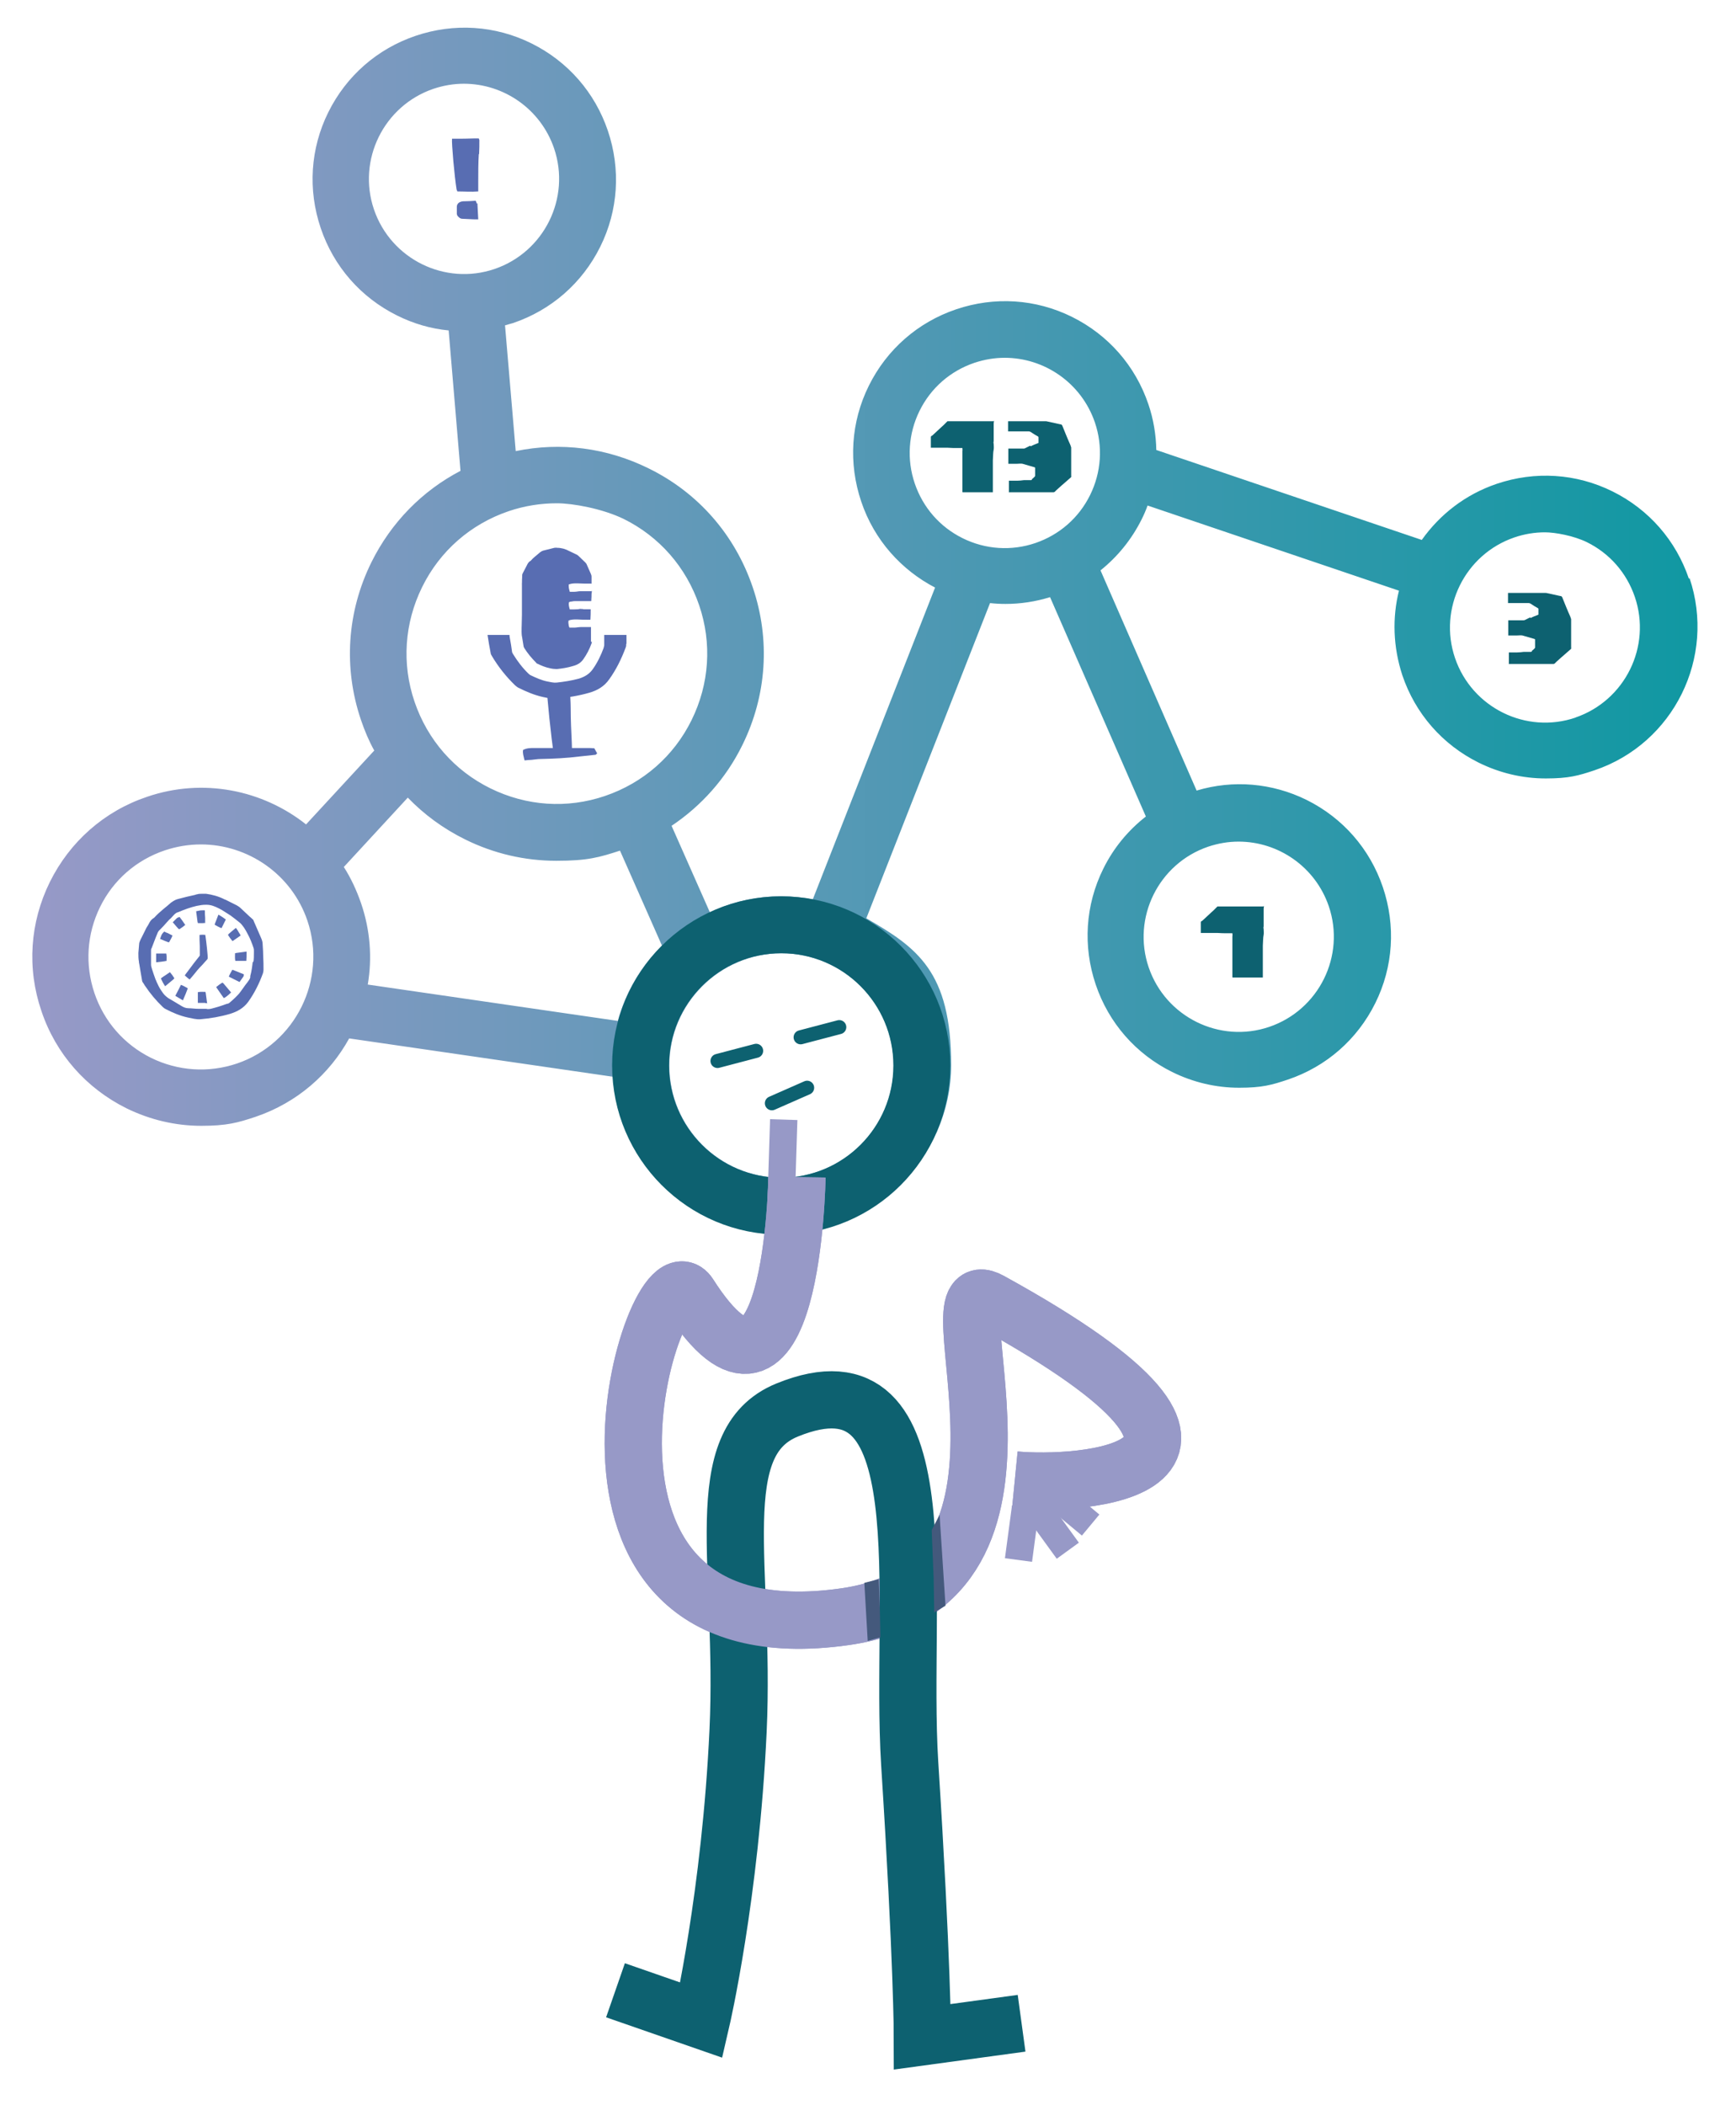 <?xml version="1.0" encoding="UTF-8"?>
<svg id="Calque_1" data-name="Calque 1" xmlns="http://www.w3.org/2000/svg" xmlns:xlink="http://www.w3.org/1999/xlink" version="1.1" viewBox="0 0 616 746.7">
  <defs>
    <style>
      .cls-1 {
        stroke-width: 20.2px;
      }

      .cls-1, .cls-2, .cls-3, .cls-4, .cls-5, .cls-6 {
        fill: none;
      }

      .cls-1, .cls-2, .cls-4 {
        stroke: #0d6170;
      }

      .cls-2, .cls-5 {
        stroke-width: 20.3px;
      }

      .cls-7 {
        clip-path: url(#clippath);
      }

      .cls-3, .cls-8, .cls-9, .cls-10, .cls-11 {
        stroke-width: 0px;
      }

      .cls-8 {
        fill: #586db2;
      }

      .cls-9 {
        fill: #0d6170;
      }

      .cls-4 {
        stroke-linecap: round;
        stroke-width: 5px;
      }

      .cls-5, .cls-6 {
        stroke: #9799c7;
      }

      .cls-10 {
        fill: #44597c;
      }

      .cls-6 {
        stroke-width: 9.7px;
      }

      .cls-11 {
        fill: url(#Nouvelle_nuance_de_dégradé_1);
      }
    </style>
    <linearGradient id="Nouvelle_nuance_de_dégradé_1" data-name="Nouvelle nuance de dégradé 1" x1="11.4" y1="223.8" x2="602.1" y2="223.8" gradientUnits="userSpaceOnUse">
      <stop offset="0" stop-color="#9799c7"/>
      <stop offset="1" stop-color="#1098a2"/>
    </linearGradient>
    <clipPath id="clippath">
      <path class="cls-3" d="M212.6,415.4v171.4h208.5v-171.4h-208.5ZM332.3,572.9c-5.8,4.1-12.6,7.2-20.3,9.3,0-7.6,0-15.6,0-23.5,8.8-3.7,15-9.7,19-18.2l.5-.3c.8,10.2.9,21.3.9,32.7Z"/>
    </clipPath>
  </defs>
  <path class="cls-11" d="M599.3,205.3c-4.6-13.6-14.2-24.6-27.1-31-12.9-6.4-27.5-7.3-41.1-2.7-11.2,3.8-20.2,10.9-26.6,19.9l-94.2-31.9c-.1-5.4-1-10.9-2.8-16.2-4.6-13.6-14.2-24.6-27.1-31-12.9-6.4-27.5-7.3-41.1-2.7-13.6,4.6-24.6,14.2-31,27.1-6.4,12.9-7.3,27.5-2.7,41.1,4.6,13.7,14.3,24.3,26.2,30.5l-43.4,110.6c-3.6-.7-7.3-1.1-11.1-1.1-9.1,0-17.7,2-25.4,5.7l-13.6-30.7c10.6-7.1,19.3-16.8,25.1-28.6,8.7-17.6,10-37.5,3.7-56-6.3-18.6-19.4-33.6-37-42.2-14.8-7.3-31.2-9.4-47.1-6.1l-3.8-44.6c.9-.3,1.8-.5,2.8-.8,13.6-4.6,24.6-14.2,31-27.1,6.4-12.9,7.3-27.5,2.7-41.1-4.6-13.6-14.2-24.6-27.1-31-12.9-6.4-27.5-7.3-41.1-2.7-13.6,4.6-24.6,14.2-31,27.1-6.4,12.9-7.3,27.5-2.7,41.1,4.6,13.6,14.2,24.6,27.1,31,5.8,2.9,12,4.7,18.3,5.3l4.2,49.8c-13.6,7.1-24.6,18.3-31.6,32.4-8.7,17.6-10,37.5-3.7,56,1.3,3.8,2.8,7.4,4.7,10.8l-24.2,26.2c-15.4-12.2-36.5-16.6-56.4-9.8-15.2,5.1-27.4,15.9-34.5,30.2-7.1,14.4-8.2,30.6-3,45.8,5.1,15.2,15.9,27.4,30.2,34.5,8.4,4.1,17.4,6.2,26.5,6.2s13-1.1,19.3-3.2c14.7-5,26.2-15.1,33.2-27.8l93.6,13.6c2.1,31.2,28.2,55.9,59.9,55.9s60.1-26.9,60.1-60.1-12.1-41.6-30.1-52l43.9-111.8c1.8.2,3.6.3,5.5.3,5.3,0,10.6-.8,15.8-2.4l34,77.8c-6.3,4.9-11.5,11.2-15.1,18.5-6.4,12.9-7.3,27.5-2.7,41.1,4.6,13.6,14.2,24.6,27.1,31,7.5,3.7,15.6,5.6,23.8,5.6s11.6-1,17.3-2.9c13.6-4.6,24.6-14.2,31-27.1,6.4-12.9,7.3-27.5,2.7-41.1-4.6-13.6-14.2-24.6-27.1-31-12.2-6-26-7.2-39-3.3l-34.1-78.1c6-4.8,11-10.9,14.6-18.1.8-1.6,1.5-3.2,2.1-4.9l89.2,30.2c-2.4,9.6-2.1,19.9,1.2,30,4.6,13.6,14.2,24.6,27.1,31,7.5,3.7,15.6,5.6,23.8,5.6s11.6-1,17.3-2.9c28.1-9.5,43.2-40.1,33.7-68.2ZM132.7,74.3c-6-17.6,3.5-36.8,21.1-42.8,3.6-1.2,7.2-1.8,10.8-1.8,14.1,0,27.2,8.9,32,22.9,6,17.6-3.5,36.8-21.1,42.8-17.6,6-36.8-3.5-42.8-21.1ZM149.8,208.2c6.3-12.8,17.2-22.3,30.7-26.9,5.6-1.9,11.4-2.8,17.1-2.8s16.1,1.9,23.6,5.5c12.8,6.3,22.3,17.2,26.9,30.7,4.6,13.5,3.6,27.9-2.7,40.7-6.3,12.8-17.2,22.3-30.7,26.9-13.5,4.6-27.9,3.6-40.7-2.7-12.8-6.3-22.3-17.2-26.9-30.7-4.6-13.5-3.6-27.9,2.7-40.7ZM84.1,377.2c-10.1,3.4-20.9,2.7-30.5-2-9.5-4.7-16.7-12.9-20.1-23s-2.7-20.9,2-30.5,12.9-16.7,23-20.1c4.2-1.4,8.5-2.1,12.8-2.1,16.6,0,32.2,10.5,37.8,27.1,7,20.8-4.2,43.5-25,50.6ZM219.3,362.1l-88.8-12.9c1.6-9.4.9-19.3-2.4-28.9-1.6-4.6-3.6-8.9-6.1-12.8l22.7-24.6c5.8,6,12.6,11,20.3,14.8,10.3,5.1,21.3,7.6,32.4,7.6s15.2-1.2,22.6-3.6l14.9,33.7c-7.4,7.3-12.9,16.5-15.7,26.8ZM277.3,417.7c-22,0-39.8-17.9-39.8-39.8s17.9-39.8,39.8-39.8,39.8,17.9,39.8,39.8-17.9,39.8-39.8,39.8ZM439.5,298.5c14.1,0,27.2,8.9,32,22.9,6,17.6-3.5,36.8-21.1,42.8-17.6,6-36.8-3.5-42.8-21.1-6-17.6,3.5-36.8,21.1-42.8,3.6-1.2,7.2-1.8,10.8-1.8ZM386.8,175.6c-4,8.1-10.9,14.1-19.4,17-8.5,2.9-17.7,2.3-25.8-1.7-8.1-4-14.1-10.9-17-19.4-2.9-8.5-2.3-17.7,1.7-25.8,4-8.1,10.9-14.1,19.4-17,3.6-1.2,7.2-1.8,10.8-1.8,14.1,0,27.2,8.9,32,22.9,2.9,8.5,2.3,17.7-1.7,25.8ZM559.1,254.5c-17.6,6-36.8-3.5-42.8-21.1-6-17.6,3.5-36.8,21.1-42.8,3.5-1.2,7.2-1.8,10.8-1.8s10.2,1.2,14.9,3.5c8.1,4,14.1,10.9,17,19.4,6,17.6-3.5,36.8-21.1,42.8Z"/>
  <circle class="cls-1" cx="277.2" cy="377.9" r="49.9"/>
  <g>
    <path class="cls-5" d="M360.1,524.9c21.4,2.1,103.2-1.9-8.8-63.5-23.3-12.8,30.1,100.3-51.4,112-114.3,16.3-67.6-133.3-55.4-114.2,36.8,57.5,38.3-41.7,38.3-41.7"/>
    <path class="cls-2" d="M218.4,705.9l30.5,10.6s10.3-44.4,13-102.7-11-102.1,17.4-113.7c55.7-22.7,39.8,66.5,43.5,125.4,4.5,70.6,4.5,96.9,4.5,96.9l35.2-4.8"/>
    <g class="cls-7">
      <path class="cls-5" d="M360.1,524.9c21.4,2.1,103.2-1.9-8.8-63.5-23.3-12.8,30.1,100.3-51.4,112-114.3,16.3-67.6-133.3-55.4-114.2,36.8,57.5,38.3-41.7,38.3-41.7"/>
    </g>
  </g>
  <line class="cls-6" x1="387" y1="540.9" x2="372.2" y2="528.6"/>
  <line class="cls-6" x1="378.9" y1="550" x2="367" y2="533.6"/>
  <line class="cls-6" x1="361.4" y1="553.3" x2="363.9" y2="534.6"/>
  <line class="cls-6" x1="278.1" y1="397.1" x2="277.2" y2="425.7"/>
  <polygon class="cls-10" points="306.7 561.4 307.9 582 312.4 580.7 312.2 570.5 311.8 560.1 306.7 561.4"/>
  <polygon class="cls-10" points="335.5 569.5 333.4 537.3 330.6 542.7 331.3 560 331.5 571.9 335.5 569.5"/>
  <line class="cls-4" x1="286.4" y1="385.8" x2="273.9" y2="391.3"/>
  <path class="cls-4" d="M254.6,376.3l13.7-3.6"/>
  <path class="cls-4" d="M284.1,367.9l13.7-3.6"/>
  <g>
    <path class="cls-9" d="M352.7,149.2c0,.4-.1.7-.1,1,0,.4,0,.9,0,1.3,0,.4,0,.8,0,1.3,0,.7,0,1.3,0,2,0,.5,0,.9,0,1.4,0,.1,0,.2,0,.3-.1.3-.1.6,0,1,0,.6.1,1.3,0,1.9-.1.6-.2,1.2-.2,1.8,0,.7-.1,1.4-.1,2.1,0,1.2,0,2.3,0,3.5,0,.8,0,1.7,0,2.5,0,1.3,0,2.5,0,3.8,0,.3,0,.6,0,1,0,.2,0,.3,0,.5-.1,0-.2,0-.4,0-.4,0-.9,0-1.3,0-.9,0-1.8,0-2.7,0s-1.8,0-2.7,0-1.5,0-2.3,0c-.4,0-.8,0-1.2,0-.1,0-.2,0-.2-.2,0,0,0-.1,0-.2,0-1.1,0-2.1,0-3.2,0-.4,0-.8,0-1.2,0-.8,0-1.5,0-2.3,0-.7,0-1.3,0-2,0-.9,0-1.9,0-2.8,0-.6,0-1.3,0-1.9,0-.3,0-.6,0-.8.1-.4,0-.7,0-1.1-.3,0-.5,0-.8,0-.3,0-.5,0-.8,0-1.2,0-2.5,0-3.7-.1-1.9,0-3.8,0-5.7,0,0,0-.1,0-.2,0,0,0,0-.2,0-.3,0-.9,0-1.7,0-2.6,0-.2,0-.4,0-.7,0-.3,0-.5.3-.6,0,0,.2-.1.3-.2.9-.9,1.9-1.7,2.8-2.6.4-.4.8-.7,1.2-1.1.4-.4.8-.8,1.1-1.1s.2-.2.4-.2c.5,0,1,0,1.5,0,.8,0,1.6,0,2.4,0s1.6,0,2.4,0c1,0,2,0,3,0,1.1,0,2.3,0,3.4,0h.2c1,0,1.9,0,2.9,0,.1,0,.2,0,.3,0h0Z"/>
    <path class="cls-9" d="M358,174.5c0-1.4,0-2.7,0-4,1,0,1.9,0,2.9,0,.8,0,1.6-.1,2.4-.2.5,0,.9,0,1.4,0,.3,0,.7,0,1,0,.2,0,.4,0,.5-.3,0-.2.3-.3.4-.4.2-.2.4-.4.6-.6,0,0,.1-.2.1-.2,0-.5,0-1,0-1.5,0-.4,0-.8,0-1.2,0-.3,0-.3-.3-.4-1.3-.4-2.5-.7-3.8-1.1-.8-.3-1.6-.1-2.5-.1-.3,0-.5,0-.8,0-.6,0-1.3,0-1.9,0h-.2v-5.4c.2,0,.4,0,.6,0,.9,0,1.8,0,2.6,0,.6,0,1.1,0,1.7,0,.2,0,.3,0,.5,0,.3,0,.6-.1.9-.3.5-.2.9-.5,1.4-.7.2.2.4.2.6,0,.3-.1.6-.3.9-.4.5-.2,1-.4,1.5-.6,0-.7,0-1.3,0-1.9,0-.2,0-.3-.2-.4-.9-.5-1.7-1-2.6-1.6-.2-.1-.4-.2-.6-.2-.7,0-1.4,0-2.1,0-1,0-1.9,0-2.9,0-.7,0-1.5,0-2.2,0,0,0-.1,0-.2,0,0-1.2,0-2.4,0-3.6.1,0,.2,0,.3,0,.4,0,.7,0,1.1,0,1.1,0,2.2,0,3.3,0,1.1,0,2.3,0,3.4,0,1.7,0,3.4,0,5.1,0,.3,0,.5,0,.8.1,1.4.3,2.8.6,4.1.9.2,0,.3.1.5.1.4,0,.6.3.7.6.9,2.2,1.8,4.5,2.8,6.7.1.3.2.6.3.9,0,.2,0,.4,0,.7,0,.9,0,1.9,0,2.8,0,1,0,2.1,0,3.1,0,.5,0,1,0,1.5,0,.2,0,.4,0,.7,0,.4,0,.7,0,1.1,0,0,0,.1,0,.2.1.3,0,.4-.2.6-1,.9-2.1,1.8-3.1,2.7-.6.6-1.3,1.1-1.9,1.7-.2.2-.5.5-.7.7,0,0-.2,0-.3.1-.4,0-.9,0-1.3,0-1.4,0-2.7,0-4,0-1,0-1.9,0-2.9,0-1.5,0-3.1,0-4.6,0-1,0-2,0-2.9,0,0,0-.1,0-.3,0Z"/>
  </g>
  <g>
    <path class="cls-8" d="M222.2,228.4c0,.4,0,.9-.2,1.3-1.5,4-3.3,7.7-5.8,11.2-1.8,2.6-4.3,4-7.1,4.8-3.8,1.1-7.7,1.7-11.6,2.1-1.7.2-3.3-.3-4.9-.6-3.1-.7-5.9-1.9-8.7-3.3-.4-.2-.7-.5-1.1-.8-3.2-3.1-6-6.6-8.3-10.5-.2-.3-.4-.7-.4-1-.4-2.1-.8-4.3-1.1-6.4,2.3,0,4.9,0,7.8,0,0,.3,0,.6.1,1,.3,1.7.6,3.3.8,5,0,.2.2.5.3.7,1.6,2.6,3.4,5,5.6,7.1.2.2.5.4.7.5,1.9.9,3.9,1.8,5.9,2.2,1.1.2,2.2.5,3.3.4,2.7-.3,5.3-.7,7.9-1.4,1.9-.6,3.6-1.5,4.9-3.3,1.7-2.4,2.9-4.9,3.9-7.6,0-.3.2-.6.2-.9,0-1.2,0-2.3,0-3.5h0c0,0,0-.1,0-.2,2.8,0,5.5,0,7.9,0,0,1,0,2.1,0,3.1Z"/>
    <path class="cls-8" d="M210,227.6c0,.2,0,.4-.1.6-.7,2-1.7,3.9-2.9,5.6-.9,1.3-2.1,2-3.6,2.4-1.9.6-3.9.9-5.8,1.1-.8,0-1.7-.1-2.5-.3-1.5-.3-3-.9-4.4-1.6-.2,0-.4-.2-.5-.4-1.6-1.6-3-3.3-4.2-5.2,0-.2-.2-.3-.2-.5-.2-1.2-.4-2.4-.6-3.7,0-.7-.1-1.3,0-2h0c0-.6,0-1.1.1-1.7,0-.2.1-.4.2-.6.5-.9.9-1.8,1.4-2.7.3-.6.6-1.3,1.4-1.7.3-.4.7-.7,1-1.1.7-.6,1.4-1.2,2.1-1.8.5-.4,1-.7,1.6-.8,1.2-.3,2.4-.6,3.6-.9.3,0,.7-.1,1,0,1.5,0,2.9.4,4.2,1.1,0,0,.1,0,.2,0,0,0-.2,0-.3.1-.2.9,0,1.7.3,2.7.7,0,1.3,0,1.8,0,.8,0,1.5-.2,2.3-.2.1,0,.2.2.3.3.4.4.8.7,1.2,1.1.2.2.3.4.4.5.2.6.5,1.1.7,1.7-1.3,0-2.7,0-4-.1-1,0-2,0-3,.4-.2.9,0,1.7.3,2.7.7,0,1.3,0,1.8,0,.8,0,1.5-.2,2.3-.2,1,0,2,0,3,0,.2,0,.4,0,.6,0,0,0,0,0,0,.1,0,.8,0,1.7,0,2.5h0c0,.9,0,1.7,0,2.6Z"/>
    <path class="cls-8" d="M210,209.5c0,.1,0,.3,0,.4,0,0,0,.1,0,.2-.4,1-.8,2.1-1.3,3-1.3,0-2.5,0-3.8,0-.9,0-1.8,0-2.7.3,0,0-.2,0-.3.1-.2.9,0,1.7.3,2.7.7,0,1.3,0,1.8,0,.8,0,1.5-.2,2.3-.2h0c.2,0,.4,0,.6,0,0,.1-.2.2-.3.3-.8.9-1.9,1.5-3.1,1.8-1.9.6-3.9.9-5.8,1.1-.8,0-1.7-.1-2.5-.3-1.5-.3-3-.9-4.4-1.6-.2,0-.4-.2-.5-.4-.3-.3-.6-.6-.9-1-1.2-1.3-2.3-2.7-3.2-4.3,0-.2-.2-.3-.2-.5-.2-.9-.3-1.8-.5-2.6,0-.3-.1-.7-.2-1-.2-1.2,0-2.4,0-3.6,0-.2.1-.4.2-.6.5-.9.9-1.8,1.4-2.7.3-.6.6-1.3,1.4-1.7.9-1.1,2.1-1.9,3.2-2.9.5-.4,1-.7,1.6-.8,1.2-.3,2.4-.6,3.6-.9.3,0,.7-.1,1,0,1.5,0,2.9.4,4.2,1.1.8.4,1.7.8,2.5,1.2.3.1.6.3.8.5.8.8,1.7,1.6,2.5,2.4.2.2.3.4.4.5.5,1.1,1,2.3,1.5,3.4.2.4.3.8.3,1.2,0,.8,0,1.6,0,2.4-1.7,0-3.4,0-5.1-.1-1,0-2,0-3,.4,0,.2,0,.4,0,.6,0,.7.2,1.3.4,2.1.7,0,1.3,0,1.8,0,.8,0,1.5-.2,2.3-.2,1.3,0,2.5,0,3.8,0,0,0,0,0,0,0Z"/>
    <path class="cls-8" d="M209.9,209.5c0,.1,0,.3,0,.4,0,1.1,0,2.2-.1,3.3-.4,0-.9,0-1.3,0-1.3,0-2.5,0-3.8,0-.9,0-1.8,0-2.7.3,0,0-.2,0-.3.1-.2.9,0,1.7.3,2.7.7,0,1.3,0,1.8,0,.8,0,1.5-.2,2.3-.2h0c.2,0,.4,0,.6,0,1,0,2,0,2.9,0,0,1.2,0,2.4-.1,3.7-.3,0-.5,0-.8,0-1.3,0-2.7,0-4-.1-1,0-2,0-3,.4-.2.9,0,1.7.3,2.7.7,0,1.3,0,1.8,0,.8,0,1.5-.2,2.3-.2,1,0,2,0,3,0,0,.1-.2.2-.3.3-.5.5-1,1.2-1.5,1.8q-1.6,1.8-3.8,2.7c-.4.2-.8.4-1.2.4-1.3.2-2.7.3-4,.2-.3,0-.7,0-1,0-1.2,0-2.4,0-3.7-.2-1.6,0-3.1-.2-4.7-.3-1.4-.1-2.7-.5-3.6-1.6-.1-.7-.2-1.4-.2-2.1h0c0-.5,0-1,0-1.5,0-1.4.1-2.8.1-4.2,0-2.3,0-4.7,0-7,0-.8,0-1.6,0-2.4,0-.5,0-.9,0-1.4,0-.3,0-.5.2-.8.2,0,.4,0,.5,0,1.8,0,3.5.1,5.3.2.4,0,.8,0,1.1,0,2.6.4,5.2.8,7.9,1,.5,0,.9,0,1.3.1,0,.7.2,1.3.4,2.1.7,0,1.3,0,1.8,0,.8,0,1.5-.2,2.3-.2,1.3,0,2.5,0,3.8,0Z"/>
    <path class="cls-8" d="M186.1,269.6c-.3-1.4-.7-2.4-.5-3.6,1.3-.7,2.6-.7,4-.7,6.1,0,12.3,0,18.4,0,.9,0,1.9,0,2.9.1.3.6.6,1.1,1,1.8-.3.2-.4.5-.6.5-1.9.2-3.7.4-5.6.6-4.7.6-9.3.8-14,.9-1,0-2,.2-3.1.3-.7,0-1.5.1-2.4.2Z"/>
    <path class="cls-8" d="M196.8,268.4c-.1-.4-.2-.7-.3-1-.9-5.4-2.5-21-2.4-22.9.3,0,.5-.1.8-.1,1.9-.2,3.9-.3,5.8-.5.4,0,.9,0,1.4,0,0,.3.2.6.2.8,0,2.1.2,4.3.2,6.4,0,4.2.2,8.3.4,12.5,0,1.5.1,3,.2,4.6-2.1.4-4.1.3-6.2.3Z"/>
  </g>
  <path class="cls-9" d="M448.5,321.3c0,.4-.1.7-.1,1,0,.4,0,.9,0,1.3,0,.4,0,.8,0,1.3,0,.7,0,1.3,0,2,0,.5,0,.9,0,1.4,0,.1,0,.2,0,.3-.1.3-.1.6,0,1,0,.6.1,1.3,0,1.9-.1.6-.2,1.2-.2,1.8,0,.7-.1,1.4-.1,2.1,0,1.2,0,2.3,0,3.5,0,.8,0,1.7,0,2.5,0,1.3,0,2.5,0,3.8,0,.3,0,.6,0,1,0,.2,0,.3,0,.5-.1,0-.2,0-.4,0-.4,0-.9,0-1.3,0-.9,0-1.8,0-2.7,0s-1.8,0-2.7,0-1.5,0-2.3,0c-.4,0-.8,0-1.2,0-.1,0-.2,0-.2-.2,0,0,0-.1,0-.2,0-1.1,0-2.1,0-3.2,0-.4,0-.8,0-1.2,0-.8,0-1.5,0-2.3,0-.7,0-1.3,0-2,0-.9,0-1.9,0-2.8,0-.6,0-1.3,0-1.9,0-.3,0-.6,0-.8.1-.4,0-.7,0-1.1-.3,0-.5,0-.8,0-.3,0-.5,0-.8,0-1.2,0-2.5,0-3.7-.1-1.9,0-3.8,0-5.7,0,0,0-.1,0-.2,0,0,0,0-.2,0-.3,0-.9,0-1.7,0-2.6,0-.2,0-.4,0-.7,0-.3,0-.5.3-.6,0,0,.2-.1.3-.2.9-.9,1.9-1.7,2.8-2.6.4-.4.8-.7,1.2-1.1.4-.4.8-.8,1.1-1.1s.2-.2.4-.2c.5,0,1,0,1.5,0,.8,0,1.6,0,2.4,0s1.6,0,2.4,0c1,0,2,0,3,0,1.1,0,2.3,0,3.4,0h.2c1,0,1.9,0,2.9,0,.1,0,.2,0,.3,0h0Z"/>
  <path class="cls-9" d="M535.4,235.4c0-1.4,0-2.7,0-4,1,0,1.9,0,2.9,0,.8,0,1.6-.1,2.4-.2.5,0,.9,0,1.4,0,.3,0,.7,0,1,0,.2,0,.4,0,.5-.3,0-.2.3-.3.4-.4.2-.2.4-.4.6-.6,0,0,.1-.2.1-.2,0-.5,0-1,0-1.5,0-.4,0-.8,0-1.2,0-.3,0-.3-.3-.4-1.3-.4-2.5-.7-3.8-1.1-.8-.3-1.6-.1-2.5-.1-.3,0-.5,0-.8,0-.6,0-1.3,0-1.9,0h-.2v-5.4c.2,0,.4,0,.6,0,.9,0,1.8,0,2.6,0,.6,0,1.1,0,1.7,0,.2,0,.3,0,.5,0,.3,0,.6-.1.9-.3.5-.2.9-.5,1.4-.7.2.2.4.2.6,0,.3-.1.6-.3.9-.4.5-.2,1-.4,1.5-.6,0-.7,0-1.3,0-1.9,0-.2,0-.3-.2-.4-.9-.5-1.7-1-2.6-1.6-.2-.1-.4-.2-.6-.2-.7,0-1.4,0-2.1,0-1,0-1.9,0-2.9,0-.7,0-1.5,0-2.2,0,0,0-.1,0-.2,0,0-1.2,0-2.4,0-3.6.1,0,.2,0,.3,0,.4,0,.7,0,1.1,0,1.1,0,2.2,0,3.3,0,1.1,0,2.3,0,3.4,0,1.7,0,3.4,0,5.1,0,.3,0,.5,0,.8.1,1.4.3,2.8.6,4.1.9.2,0,.3.1.5.1.4,0,.6.3.7.6.9,2.2,1.8,4.5,2.8,6.7.1.3.2.6.3.9,0,.2,0,.4,0,.7,0,.9,0,1.9,0,2.8,0,1,0,2.1,0,3.1,0,.5,0,1,0,1.5,0,.2,0,.4,0,.7,0,.4,0,.7,0,1.1,0,0,0,.1,0,.2.1.3,0,.4-.2.6-1,.9-2.1,1.8-3.1,2.7-.6.6-1.3,1.1-1.9,1.7-.2.2-.5.5-.7.7,0,0-.2,0-.3.1-.4,0-.9,0-1.3,0-1.4,0-2.7,0-4,0-1,0-1.9,0-2.9,0-1.5,0-3.1,0-4.6,0-1,0-2,0-2.9,0,0,0-.1,0-.3,0Z"/>
  <path class="cls-8" d="M60.3,356.7c0,0,.1,0,.2,0,1,.5,2,.9,3,1.4l-3.2-1.5Z"/>
  <path class="cls-8" d="M93.4,339.5s0,0,0,0c0-1.5-.1-3-.2-4.5,0-.8-.2-1.5-.5-2.2-.9-2.1-1.8-4.1-2.7-6.2,0,0,0-.2-.1-.3-.4-.4-.8-.8-1.2-1.1-1.1-1-2.2-2.1-3.3-3.1-.4-.4-.9-.7-1.4-1-.2-.1-.4-.2-.6-.3-1.1-.6-2.3-1.1-3.4-1.7-.2,0-.3-.1-.5-.2-2-1-4.2-1.6-6.4-1.9-.4,0-.8,0-1.3,0-.6,0-1.3,0-1.9.2-.2,0-.5.1-.7.2-2,.4-3.9.9-5.8,1.4-.9.2-1.7.6-2.5,1.2h0c-.1,0-.3.2-.4.3-.8.7-1.6,1.4-2.5,2.1-1.2,1-2.3,2-3.3,3.1-.7.4-1.2.9-1.6,1.6-.3.5-.5,1-.8,1.4-.4.6-.7,1.3-1,1.9-.5,1-1,2-1.5,3-.2.4-.3.8-.4,1.1-.1,1.1-.2,2.3-.3,3.5,0,1,0,2.1.2,3.1,0,.2,0,.5.1.7.3,2,.7,4,1,5.9,0,.3.2.7.4.9.2.3.3.5.5.8,0,0,.1.2.2.3,1.8,2.7,3.9,5.2,6.3,7.5.3.3.6.5,1,.7,2.5,1.3,5.1,2.4,7.9,3,1.5.3,2.9.7,4.4.6,3.6-.3,7.1-.9,10.5-1.9,2.6-.8,4.8-2,6.5-4.3,2.2-3.1,3.9-6.5,5.2-10.1.1-.4.2-.8.2-1.2,0-1.6,0-3.1-.1-4.7ZM89.7,340.9c-.2,1.8-.4,3.5-.9,5.3,0,.1,0,.3,0,.4,0,.3-.2.5-.3.8-.4.6-.9,1.3-1.4,1.9-.6.8-1.2,1.7-1.8,2.5-.5.7-1.1,1.3-1.7,1.9-.7.7-1.4,1.3-2.1,1.9-.2.2-.4.3-.7.4,0,0-.1,0-.2,0-1.4.5-2.8,1-4.3,1.4-.8.2-1.6.5-2.4.5-.2,0-.5,0-.7-.1-1,0-1.9,0-2.9,0-1.2,0-2.3-.2-3.4-.2-.9,0-1.7-.3-2.5-.8,0,0,0,0,0,0-1-.6-2-1.2-3-1.8-.6-.3-1.1-.7-1.7-1-.4-.3-.8-.6-1.2-1-.5-.5-.9-1.1-1.3-1.7-.7-1-1.2-2.1-1.7-3.2,0-.2-.2-.4-.3-.7-.5-1.3-.9-2.6-1.3-3.8-.1-.4-.3-.9-.3-1.4,0-.2,0-.3,0-.5,0-1.2,0-2.3,0-3.5,0-.3,0-.7,0-1,0-.3,0-.7.2-.9.5-1.3,1-2.6,1.5-3.9.2-.4.3-.8.5-1.2.2-.6.5-1.1,1-1.5,0,0,.2-.2.3-.3.8-.8,1.5-1.6,2.2-2.4,0,0,0,0,0,0,.4-.4.8-.9,1.3-1.3.4-.5.9-.9,1.3-1.4.2-.2.5-.4.8-.6.2,0,.4-.2.6-.2,2.1-.9,4.3-1.7,6.5-2.2.6-.1,1.1-.2,1.7-.3.6-.1,1.2-.1,1.8-.1,1.6,0,3,.6,4.4,1.3.4.2.7.4,1.1.6,1,.6,2,1.3,3,1.9,1.1.8,2.1,1.6,3.1,2.4.4.3.7.6,1,1,.5.6.9,1.2,1.3,1.9.2.4.4.7.6,1.1h0c.9,1.6,1.6,3.4,2.2,5.2.1.3.1.6.1,1,0,.2,0,.3,0,.5,0,1.2,0,2.4-.2,3.6Z"/>
  <path class="cls-8" d="M72.9,327.3c-.9.2-1.8.1-2.7.1,0-.2-.1-.3-.1-.4-.1-.9-.3-2.3-.5-3.8.5-.1,1-.2,1.5-.3.6,0,1.1-.1,1.6,0,0,.9,0,1.7.1,2.6,0,.7,0,1.3,0,2Z"/>
  <path class="cls-8" d="M87.5,337.7c0,1.1,0,2.1-.1,3.1-.6,0-1.3,0-1.9,0-.7,0-1.3,0-2,0-.2-.9-.1-1.8-.1-2.7.2,0,.3-.1.4-.1.8-.1,2.2-.3,3.7-.5Z"/>
  <path class="cls-8" d="M73.3,355.8c-.2,0-.4,0-.6-.1-.8,0-1.7,0-2.5,0,0-.6,0-1.2,0-1.8,0-.7,0-1.3,0-2,.9-.2,1.8-.1,2.7-.1,0,.2.1.3.1.4.1.8.3,2.2.5,3.7Z"/>
  <path class="cls-8" d="M59,340.8c-.2,0-.3.1-.4.1-.7.1-1.9.3-3.2.4,0-1,0-2.1,0-3.1.5,0,1.1,0,1.6,0,.7,0,1.3,0,2,0,.2.9.1,1.8.1,2.7Z"/>
  <path class="cls-8" d="M80.1,326.2c-.2.4-.4.8-.6,1.2-.3.6-.6,1.2-.9,1.8-.9-.3-1.6-.8-2.4-1.2,0-.2,0-.3.1-.5.3-.7.7-1.8,1.2-3.1.9.5,1.8,1.1,2.6,1.7Z"/>
  <path class="cls-8" d="M86.5,345.5c0,.1,0,.2,0,.4,0,.2-.1.5-.3.7-.4.6-.8,1.1-1.2,1.7-.7-.3-1.3-.7-2-1-.6-.3-1.2-.6-1.8-.9.3-.9.8-1.6,1.2-2.4.2,0,.3,0,.5.1.8.3,2.2.9,3.7,1.5Z"/>
  <path class="cls-8" d="M66.6,350.4c0,.2,0,.3-.1.5-.3.9-.9,2.3-1.6,3.9,0,0,0,0,0,0-.9-.5-1.8-1.1-2.7-1.6.4-.7.7-1.4,1.1-2.1.3-.6.6-1.2.9-1.8.9.3,1.6.8,2.4,1.2Z"/>
  <path class="cls-8" d="M61.2,331.8c-.3.9-.8,1.6-1.2,2.4-.2,0-.3,0-.5-.1-.6-.2-1.6-.6-2.7-1.1.1-.4.3-.7.4-1.1.2-.5.5-1,.9-1.3,0,0,.2-.2.2-.2.4.2.7.4,1.1.5.6.3,1.2.6,1.8.9Z"/>
  <path class="cls-8" d="M85.4,331.8h0c-.4.3-.9.6-1.3.9-.5.4-1.1.7-1.6,1.1-.6-.7-1.1-1.4-1.6-2.2.1-.1.2-.3.3-.4.6-.5,1.5-1.3,2.5-2.1.4.5.8,1.1,1.1,1.7.2.3.4.6.6,1Z"/>
  <path class="cls-8" d="M81.9,352.1c-.6.6-1.2,1.1-1.9,1.6-.2.1-.4.2-.6.3-.5-.8-1.1-1.5-1.6-2.3-.4-.5-.7-1.1-1.1-1.6.7-.6,1.4-1.1,2.2-1.6.1.1.3.2.4.3.6.7,1.6,1.9,2.7,3.2Z"/>
  <path class="cls-8" d="M61.9,346.9c-.1.1-.2.3-.3.4-.7.6-1.8,1.5-3,2.5-.6-.9-1.1-1.8-1.5-2.8.5-.4,1.1-.8,1.6-1.1.5-.4,1.1-.7,1.6-1.1.6.7,1.1,1.4,1.6,2.2Z"/>
  <path class="cls-8" d="M65.8,328c-.7.6-1.4,1.1-2.2,1.6-.1-.1-.3-.2-.4-.3-.5-.5-1.1-1.3-1.9-2.2.4-.4.8-.8,1.2-1.2.2-.2.4-.4.7-.5.2,0,.3-.1.5-.2.3.4.6.8.9,1.2.4.5.7,1.1,1.1,1.6Z"/>
  <path class="cls-8" d="M72.8,331.5c0,.1,0,.2.1.4.3,1.9.9,7.4.8,8.1,0,0-.2,0-.3,0-.7,0-1.4.1-2,.2-.2,0-.3,0-.5,0,0-.1,0-.2,0-.3,0-.8,0-1.5,0-2.3,0-1.5,0-2.9-.1-4.4,0-.5,0-1.1,0-1.6.7-.1,1.5-.1,2.2,0Z"/>
  <path class="cls-8" d="M65.6,346c0-.1.1-.3.2-.4,1.3-1.8,5.1-6.8,5.7-7.3,0,0,.2,0,.2.1.5.4,1.1.8,1.6,1.3.1,0,.2.2.4.3,0,0-.1.2-.2.3-.6.6-1.1,1.3-1.7,1.9-1.2,1.2-2.3,2.5-3.3,3.8-.4.5-.8.9-1.2,1.4-.6-.4-1.1-.9-1.7-1.4Z"/>
  <path class="cls-8" d="M169.9,54.6c-.2,3.2-.2,6.5-.2,9.7,0,1.2,0,2.3,0,3.6-2.5.2-4.9,0-7.4,0-.1-.3-.3-.6-.3-.8-.7-4.2-1.8-16.4-1.6-17.9.3,0,.6,0,1,0,2.3,0,4.6,0,6.9-.1.5,0,1,0,1.6,0,0,.2.2.4.2.6,0,1.7,0,3.3-.1,5ZM169.4,72.1l.3,5.7c-1.2,0-2.3,0-3.5-.1-.7,0-1.4-.1-2.1-.1-.8,0-1.3-.5-1.8-1.1-.1-.2-.2-.5-.2-.7,0-.8,0-1.6,0-2.4,0-.9.5-1.5,1.3-1.8.3-.1.6-.2.9-.2,1.5,0,3-.1,4.5-.2.1.3.3.7.4,1,0,0,0,0,0,0Z"/>
</svg>